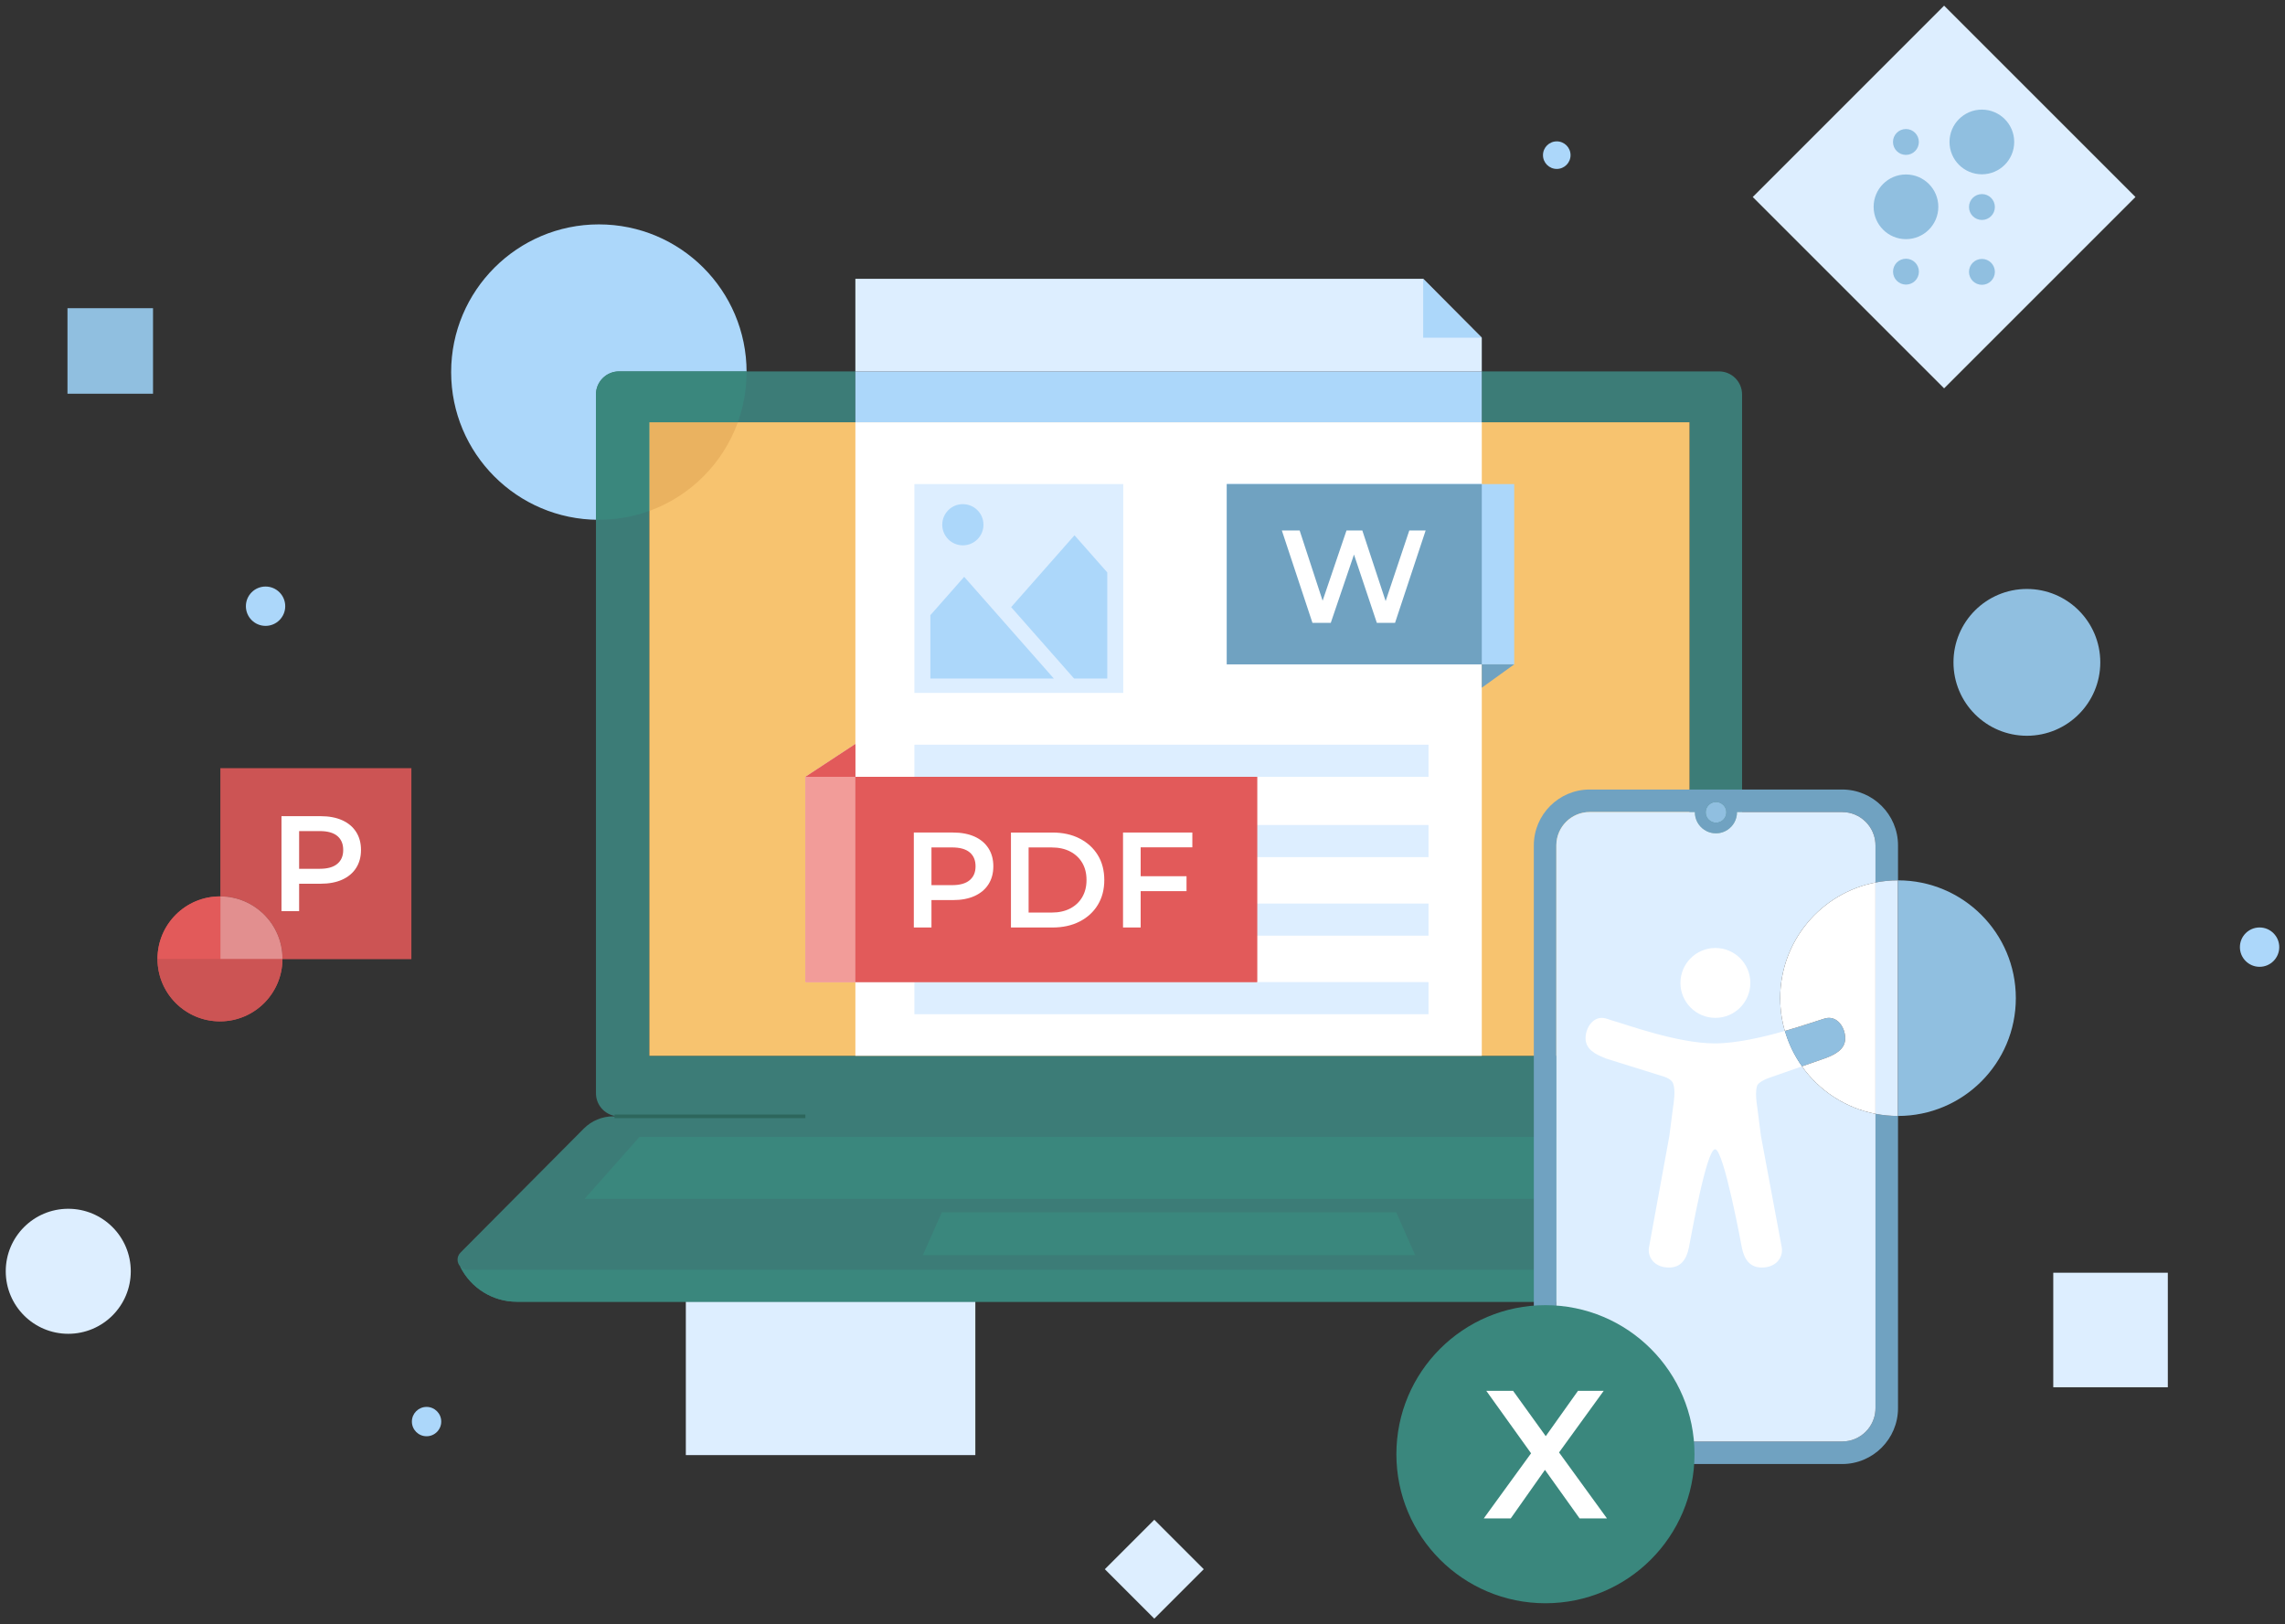 <?xml version="1.0" encoding="UTF-8"?><svg id="Capa_1" xmlns="http://www.w3.org/2000/svg" viewBox="0 0 1280 910"><rect x="0" y="0" width="1280" height="910" fill="#333333" stroke="none"/><rect x="384.18" y="653.03" width="162.17" height="162.17" transform="translate(1199.39 268.85) rotate(90)" fill="#def" stroke-width="0"/><path d="m418.22,208.37v.09c0,6.44-.73,12.7-2.12,18.71-7.03,30.42-30.84,54.43-61.16,61.74-6.24,1.5-12.77,2.3-19.47,2.3h-.25c-45.59-.14-82.5-37.14-82.5-82.75s37.05-82.75,82.75-82.75,82.7,37,82.75,82.66Z" fill="#acd7fa" stroke-width="0"/><path d="m1052.08,709.35c-.23.29-.5.56-.8.8.04-.03.08-.06.12-.09.13-.12.32.03.24.18-6.07,11.66-18.14,19.04-31.37,19.04H289.48c-13.45,0-25.71-7.64-31.66-19.63-.01-.03.02-.06.04-.03-.04-.05-.08-.1-.12-.14-1.82-2.09-2.06-5.44.23-7.75l69.04-69.44c4.37-4.4,10.32-6.88,16.52-6.88h3.24c-7.14,0-12.93-5.78-12.93-12.92V221c0-7.14,5.79-12.93,12.93-12.93h132.39v28.5h-115.41v354.93h582.68V236.57h-116.37v-28.5h132.89c7.13,0,12.92,5.79,12.92,12.93v391.49c0,7.14-5.79,12.92-12.92,12.92h3.23c6.21,0,12.15,2.48,16.53,6.88l69.04,69.44c2.25,2.26,2.06,5.53.33,7.62Z" fill="#3c7c77" stroke-width="0"/><rect x="363.75" y="236.57" width="582.68" height="354.93" fill="#f7c36f" stroke-width="0"/><polygon points="830.06 236.57 830.06 591.5 479.16 591.5 479.16 550.2 451.22 550.2 451.22 435.2 479.16 416.84 479.16 236.57 830.06 236.57" fill="#fff" stroke-width="0"/><rect x="512.22" y="417.2" width="288" height="18" fill="#def" stroke-width="0"/><rect x="512.22" y="550.2" width="288" height="18" fill="#def" stroke-width="0"/><rect x="512.22" y="506.2" width="288" height="18" fill="#def" stroke-width="0"/><rect x="512.22" y="462.2" width="288" height="18" fill="#def" stroke-width="0"/><rect x="1013.23" y="34.57" width="151.6" height="151.6" transform="translate(397.02 -737.74) rotate(45)" fill="#def" stroke-width="0"/><g id="b9d36732-c76f-4d46-a4ef-b5bdb5010d08"><circle id="b2a32f93-a60b-4e39-860e-ee5384326921" cx="1110.23" cy="152.31" r="7.25" fill="#90bfe0" stroke-width="0"/><circle id="afa97646-34b5-4a66-8cbb-5a09c64a8c9f" cx="1067.68" cy="152.19" r="7.25" fill="#90bfe0" stroke-width="0"/><circle id="b5ab9dee-4a66-4d75-b373-f7741927e0f7" cx="1110.23" cy="115.98" r="7.25" fill="#90bfe0" stroke-width="0"/><circle id="b2d701ad-6516-47ef-ad28-9648a10772d6" cx="1067.68" cy="115.86" r="18.12" fill="#90bfe0" stroke-width="0"/><circle id="b0ed5940-38ad-47b3-828d-75aaea9e9889" cx="1110.19" cy="79.53" r="18.12" fill="#90bfe0" stroke-width="0"/><circle id="aa6c548a-e8fb-48be-8ac8-328b4503d0bc" cx="1067.65" cy="79.53" r="7.25" fill="#90bfe0" stroke-width="0"/></g><circle cx="148.76" cy="339.62" r="11.02" fill="#acd7fa" stroke-width="0"/><circle cx="872.06" cy="86.92" r="7.72" fill="#acd7fa" stroke-width="0"/><circle cx="238.95" cy="796.42" r="8.22" fill="#acd7fa" stroke-width="0"/><circle cx="1265.76" cy="530.62" r="11.02" fill="#acd7fa" stroke-width="0"/><circle cx="38.24" cy="712.22" r="35.02" fill="#def" stroke-width="0"/><circle cx="1135.41" cy="371.08" r="41.12" fill="#90bfe0" stroke-width="0"/><path d="m230.45,430.34v107.02h-72.23v-.16c0-19.26-15.55-34.88-34.78-35v-71.86h107.01Z" fill="#cc5454" stroke-width="0"/><rect x="37.79" y="172.66" width="47.92" height="47.92" transform="translate(123.51 393.24) rotate(180)" fill="#90bfe0" stroke-width="0"/><rect x="1150.18" y="713.03" width="64.17" height="64.17" transform="translate(1927.39 -437.15) rotate(90)" fill="#def" stroke-width="0"/><rect x="627.01" y="859.52" width="39.18" height="39.18" transform="translate(1725.45 1043.53) rotate(135)" fill="#def" stroke-width="0"/><line x1="344.22" y1="625.41" x2="451.14" y2="625.41" fill="none" stroke="#2d665c" stroke-miterlimit="10" stroke-width="2"/><polygon points="982.25 671.64 327.46 671.64 358.26 636.92 951.46 636.92 982.25 671.64" fill="#3a877d" stroke-width="0"/><polygon points="792.75 703.2 516.97 703.2 527.58 679.2 782.14 679.2 792.75 703.2" fill="#3a877d" stroke-width="0"/><path d="m1051.64,710.24c-6.06,11.66-18.14,19.04-31.37,19.04H289.49c-13.45,0-25.71-7.64-31.66-19.63-.01-.03.02-.05.04-.03.09.1.18.19.28.28.04.04.07.07.11.1,0,0,0,0,0,0,.09.08.18.15.27.22.02.02.05.04.07.06.1.08.2.15.31.21.03.02.07.04.1.06.12.08.25.15.39.22.75.39,1.62.61,2.58.61h785.76c.11,0,.22,0,.33,0,.34-.02.67-.07.98-.14.1-.02.21-.05.31-.08.06-.01.11-.03.16-.05.06-.02.11-.04.17-.06.03,0,.07-.02.1-.04.13-.05.26-.1.38-.16.03,0,.05-.02.08-.04.11-.05.22-.11.33-.17.03-.01.05-.03.08-.05.12-.07.24-.15.34-.23,0,0,.01,0,.02-.01.08-.05.16-.11.23-.17,0,0,.01,0,.02-.02.04-.02.08-.06.12-.09.13-.11.32.03.24.18Z" fill="#3a877d" stroke-width="0"/><path d="m1063.22,493.2v-19.59c0-17.25-14.03-31.29-31.28-31.29h-141.44c-17.25,0-31.29,14.04-31.29,31.29v315.3c0,17.25,14.04,31.29,31.29,31.29h141.44c17.25,0,31.28-14.04,31.28-31.29v-163.71c-4.32,0-8.54-.41-12.62-1.21v164.92c0,1.93-.29,3.79-.84,5.55-.18.58-.39,1.16-.63,1.71-.95,2.24-2.32,4.26-4.01,5.94-3.38,3.38-8.04,5.47-13.19,5.47h-141.43c-10.3,0-18.67-8.37-18.67-18.67v-315.3c0-10.3,8.37-18.67,18.67-18.67h58.92v.12c0,4.08,2.06,7.67,5.2,9.78.44.3.9.57,1.38.8.23.11.46.22.69.31.23.1.47.19.71.27.24.08.48.15.73.22.24.07.49.13.74.18.01.01.02.01.04.01.22.04.44.08.67.11.05.01.09.02.14.02.49.06.99.09,1.5.09s.99-.03,1.47-.09c.07,0,.13-.01.19-.02.2-.03.4-.07.59-.1.04,0,.07-.01.11-.02.25-.06.49-.11.73-.18.22-.06.45-.13.67-.2.05,0,.11-.03.16-.06.2-.07.4-.15.6-.23.24-.09.46-.2.69-.31.48-.23.94-.5,1.38-.8,3.14-2.11,5.21-5.7,5.21-9.78v-.12h58.91c5.15,0,9.81,2.09,13.19,5.47,1.69,1.68,3.06,3.7,4.01,5.94.24.55.45,1.13.63,1.71.55,1.76.84,3.62.84,5.55v20.8c4.08-.8,8.3-1.21,12.62-1.21Zm-96.17-38.1c0,3.2-2.59,5.8-5.78,5.8s-5.79-2.6-5.79-5.8v-.1c.05-3.15,2.62-5.69,5.79-5.69s5.73,2.54,5.78,5.69v.1Z" fill="#70a2c1" stroke-width="0"/><path d="m997.22,559.2c0,32.13,22.96,58.9,53.38,64.79v164.92c0,1.93-.29,3.79-.84,5.55-.18.58-.39,1.16-.63,1.71-.95,2.24-2.32,4.26-4.01,5.94-3.38,3.38-8.04,5.47-13.19,5.47h-141.43c-10.3,0-18.67-8.37-18.67-18.67v-315.3c0-10.3,8.37-18.67,18.67-18.67h58.92v.12c0,4.08,2.06,7.67,5.2,9.78.44.3.9.57,1.38.8.23.12.45.22.69.31.23.11.47.2.71.27.24.09.48.17.73.22.24.08.49.14.74.18.01.01.02.01.04.01.22.05.44.09.67.11.05.01.09.02.14.02.49.07.99.1,1.5.1s.99-.03,1.47-.1c.07,0,.13-.01.19-.02.2-.02.4-.06.59-.1.04,0,.07-.01.11-.02.25-.05.49-.1.73-.18.23-.05.45-.12.67-.2.05,0,.11-.03.16-.06.2-.06.41-.14.6-.23.24-.09.47-.19.69-.31.48-.23.94-.5,1.38-.8,3.14-2.11,5.21-5.7,5.21-9.78v-.12h58.91c5.15,0,9.81,2.09,13.19,5.47,1.69,1.68,3.06,3.7,4.01,5.94.24.55.45,1.13.63,1.71.55,1.76.84,3.62.84,5.55v20.8c-30.42,5.89-53.38,32.66-53.38,64.79Z" fill="#def" stroke-width="0"/><path d="m967.06,455v.1c0,3.2-2.59,5.8-5.79,5.8s-5.79-2.6-5.79-5.8v-.1c.06-3.15,2.63-5.69,5.79-5.69s5.73,2.53,5.79,5.69Z" fill="#90bfe0" stroke-width="0"/><rect x="479.16" y="208.07" width="350.9" height="28.5" fill="#acd7fa" stroke-width="0"/><polygon points="830.06 189.2 830.06 208.07 479.16 208.07 479.16 156.2 797.22 156.2 830.06 189.2" fill="#def" stroke-width="0"/><path d="m413.32,236.57c-8.31,23.03-26.56,41.31-49.57,49.67v-49.67h49.57Z" fill="#eab260" stroke-width="0"/><path d="m418.22,208.07v.38c0,6.44-.73,12.7-2.12,18.71-.74,3.21-1.67,6.35-2.78,9.41h-49.57v49.67c-2.87,1.05-5.81,1.93-8.81,2.66-6.24,1.5-12.76,2.3-19.47,2.3h-.25c-.46,0-.92-.01-1.38-.02v-70.18c0-7.14,5.79-12.93,12.93-12.93h71.45Z" fill="#3a877d" stroke-width="0"/><polygon points="830.06 189.2 797.22 189.2 797.22 156.2 830.06 189.2" fill="#acd7fa" stroke-width="0"/><rect x="687.22" y="271.2" width="142.84" height="101" fill="#def" stroke-width="0"/><polygon points="704.22 435.2 704.22 550.2 451.22 550.2 451.22 435.2 479.16 416.84 479.16 435.2 704.22 435.2" fill="#e28f8f" stroke-width="0"/><polygon points="479.16 416.84 479.16 435.2 451.22 435.2 479.16 416.84" fill="#e25a5a" stroke-width="0"/><rect x="451.22" y="435.2" width="27.94" height="115" fill="#f29c99" stroke-width="0"/><rect x="479.16" y="435.2" width="225.06" height="115" fill="#e25a5a" stroke-width="0"/><rect x="687.22" y="271.2" width="161" height="101" fill="#acd7fa" stroke-width="0"/><polygon points="848.22 372.2 830.06 385.28 830.06 372.2 848.22 372.2" fill="#70a2c1" stroke-width="0"/><rect x="687.22" y="271.2" width="142.84" height="101" fill="#70a2c1" stroke-width="0"/><circle cx="865.72" cy="814.7" r="83.5" fill="#3a877d" stroke-width="0"/><rect x="512.22" y="271.2" width="117" height="117" fill="#def" stroke-width="0"/><polygon points="590.34 380.15 521.18 380.15 521.18 344.63 540.11 323.16 590.34 380.15" fill="#acd7fa" stroke-width="0"/><polygon points="620.26 320.69 620.26 380.15 601.69 380.15 566.42 340.14 601.91 299.88 620.26 320.69" fill="#acd7fa" stroke-width="0"/><circle cx="539.37" cy="293.98" r="11.54" fill="#acd7fa" stroke-width="0"/><path d="m543.17,477.51c-2.2-1.82-5.48-2.74-9.84-2.74h-11.55v21.13h11.55c4.36,0,7.64-.92,9.84-2.77,2.2-1.85,3.31-4.45,3.31-7.79s-1.1-6-3.31-7.83Z" fill="none" stroke-width="0"/><path d="m599.49,477.05c-2.91-1.52-6.37-2.28-10.37-2.28h-12.92v36.48h12.92c4,0,7.46-.76,10.37-2.28,2.91-1.52,5.17-3.65,6.76-6.38s2.39-5.93,2.39-9.58-.8-6.9-2.39-9.61c-1.6-2.71-3.85-4.83-6.76-6.35Z" fill="none" stroke-width="0"/><path d="m545.91,468.69c-3.37-1.52-7.41-2.28-12.12-2.28h-21.89v53.2h9.88v-15.35h12.01c4.71,0,8.75-.76,12.12-2.28,3.37-1.52,5.97-3.7,7.79-6.54,1.82-2.84,2.74-6.21,2.74-10.11s-.91-7.27-2.74-10.11c-1.82-2.84-4.42-5.02-7.79-6.54Zm-2.74,24.43c-2.2,1.85-5.48,2.77-9.84,2.77h-11.55v-21.13h11.55c4.36,0,7.64.91,9.84,2.74s3.31,4.43,3.31,7.83-1.1,5.94-3.31,7.79Z" fill="#fff" stroke-width="0"/><path d="m604.77,469.76c-4.36-2.23-9.42-3.34-15.2-3.34h-23.26v53.2h23.26c5.78,0,10.84-1.11,15.2-3.34,4.36-2.23,7.75-5.33,10.18-9.31,2.43-3.98,3.65-8.63,3.65-13.95s-1.22-10.03-3.65-13.98c-2.43-3.95-5.83-7.04-10.18-9.27Zm1.48,32.83c-1.6,2.74-3.85,4.86-6.76,6.38-2.91,1.52-6.37,2.28-10.37,2.28h-12.92v-36.48h12.92c4,0,7.46.76,10.37,2.28,2.91,1.52,5.17,3.64,6.76,6.35,1.6,2.71,2.39,5.92,2.39,9.61s-.8,6.84-2.39,9.58Z" fill="#fff" stroke-width="0"/><polygon points="667.92 474.7 667.92 466.41 629.09 466.41 629.09 519.61 638.97 519.61 638.97 499.25 664.66 499.25 664.66 490.89 638.97 490.89 638.97 474.7 667.92 474.7" fill="#fff" stroke-width="0"/><path d="m182.17,637.51c-2.2-1.82-5.48-2.74-9.84-2.74h-11.55v21.13h11.55c4.36,0,7.64-.92,9.84-2.77,2.2-1.85,3.31-4.45,3.31-7.79s-1.1-6-3.31-7.83Z" fill="none" stroke-width="0"/><path d="m191.69,459.53c-3.37-1.52-7.41-2.28-12.12-2.28h-21.89v53.2h9.88v-15.35h12.01c4.71,0,8.75-.76,12.12-2.28,3.37-1.52,5.97-3.7,7.79-6.54,1.82-2.84,2.74-6.21,2.74-10.11s-.91-7.27-2.74-10.11c-1.82-2.84-4.42-5.02-7.79-6.54Zm-2.74,24.43c-2.2,1.85-5.48,2.77-9.84,2.77h-11.55v-21.13h11.55c4.36,0,7.64.91,9.84,2.74s3.31,4.43,3.31,7.83-1.1,5.94-3.31,7.79Z" fill="#fff" stroke-width="0"/><path d="m960.92,570.25c-10.81,0-19.58-8.77-19.58-19.58s8.77-19.58,19.58-19.58,19.58,8.77,19.58,19.58c-.01,10.81-8.77,19.57-19.58,19.58Z" fill="#fff" stroke-width="0"/><path d="m998.12,698.95c.83,5.67-3.31,11.17-11.19,11.17-6.85,0-9.88-4.73-11.19-11.17,0,0-10.08-55.1-14.98-55.1s-13.37,48.66-14.69,55.1c-1.31,6.44-4.33,11.17-11.19,11.17-7.85,0-12-5.48-11.19-11.13l.08-.44c.03-.18.06-.35.1-.52l11.26-61.61,2.02-15.73c.41-2.56,1.57-9.89.12-13.6-.44-1.15-1.35-2.48-4.75-3.79l-33.3-10.4v-.09c-5.54-2.09-11.03-5-11.03-11.11s4.54-12.92,11.19-11.17c.95.25,1.88.55,2.79.9,9.19,2.61,37.66,13.12,58.34,13.12,12.14,0,27.13-3.49,39.31-6.97,2.08,7.19,5.35,13.88,9.58,19.84l-18.73,6.55c-4.01,1.5-5.73,3.07-6.11,3.77-.01.02-.02.04-.03.05-.4.71-1.58,3.74-.11,12.91l2.02,15.73,11.41,61.1c.11.46.2.94.27,1.42Z" fill="#fff" stroke-width="0"/><path d="m1033.65,581.71c0,6.16-5.6,9.06-11.19,11.16-.19.07-.38.13-.57.18l-12.49,4.37c-4.23-5.96-7.5-12.65-9.58-19.84,10.14-2.9,18.34-5.79,21.29-6.65.35-.11.7-.22,1.05-.32l.14-.04.16-.04c6.65-1.75,11.19,5.01,11.19,11.18Z" fill="#90bfe0" stroke-width="0"/><path d="m1050.6,494.41v129.58c-16.93-3.28-31.56-13.03-41.2-26.57l12.49-4.37c.19-.05.38-.11.57-.18,5.59-2.1,11.19-5,11.19-11.16s-4.54-12.93-11.19-11.18l-.16.04-.14.04c-.35.1-.7.21-1.05.32-2.95.86-11.15,3.75-21.29,6.65-1.69-5.84-2.6-12-2.6-18.38,0-32.13,22.96-58.9,53.38-64.79Z" fill="#fff" stroke-width="0"/><path d="m1063.22,493.2v132c-4.32,0-8.54-.41-12.62-1.21v-129.58c4.08-.8,8.3-1.21,12.62-1.21Z" fill="#def" stroke-width="0"/><path d="m1129.22,559.2c0,36.45-29.55,66-66,66v-132c36.45,0,66,29.55,66,66Z" fill="#90bfe0" stroke-width="0"/><polygon points="789.45 297.2 776.2 336.76 763.14 297.2 754.27 297.2 740.9 336.55 728.03 297.2 718.06 297.2 735.2 348.94 745.47 348.94 758.47 310.68 771.27 348.94 781.47 348.94 798.61 297.2 789.45 297.2" fill="#fff" stroke-width="0"/><path d="m158.22,537.2v.16c-.09,19.26-15.72,34.84-35,34.84s-34.91-15.58-35-34.84v-.16c0-19.33,15.67-35,35-35h.22c19.23.12,34.78,15.74,34.78,35Z" fill="#cc5454" stroke-width="0"/><path d="m158.22,537.2v.16h-34.78v-35.16c19.23.12,34.78,15.74,34.78,35Z" fill="#e28f8f" stroke-width="0"/><path d="m123.44,502.2v35.16h-35.22v-.16c0-19.33,15.67-35,35-35h.22Z" fill="#e25a5a" stroke-width="0"/><path d="m158.22,537.36c-.09,19.26-15.72,34.84-35,34.84s-34.91-15.58-35-34.84h70Z" fill="#cc5454" stroke-width="0"/><polygon points="900.19 850.68 873.34 813.71 898.35 779.2 883.95 779.2 865.89 804.59 847.6 779.2 832.59 779.2 857.67 814.19 831.16 850.68 846.27 850.68 865.44 823.48 884.87 850.68 900.19 850.68" fill="#fff" stroke-width="0"/></svg>